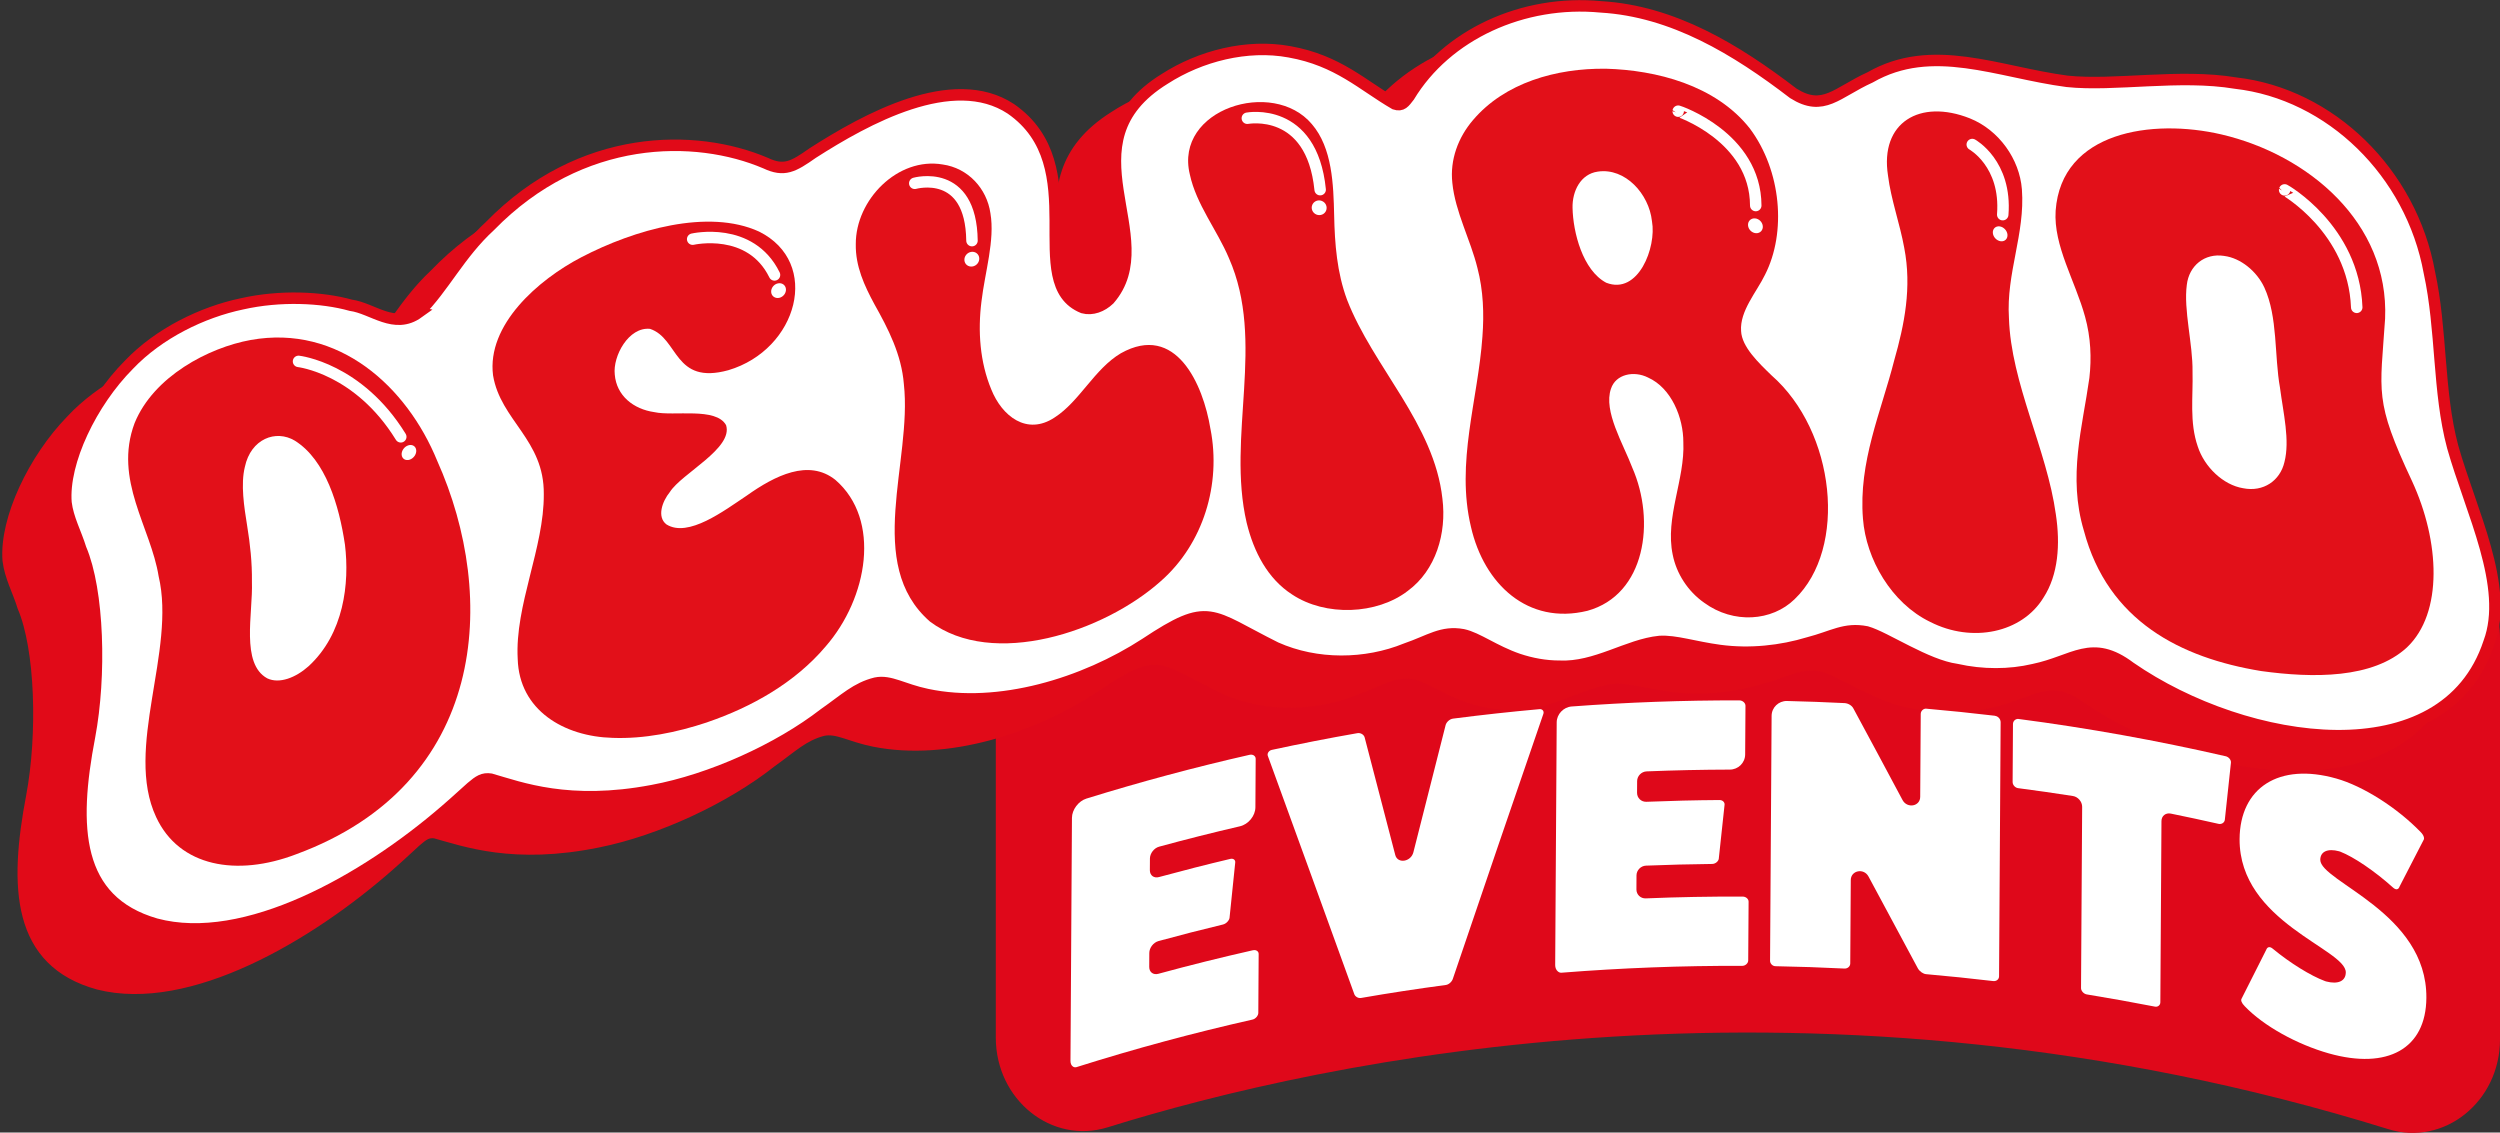 <?xml version="1.0" encoding="UTF-8"?>
<svg id="Layer_2" data-name="Layer 2" xmlns="http://www.w3.org/2000/svg" xmlns:xlink="http://www.w3.org/1999/xlink" viewBox="0 0 713 323">
  <rect x="0" y="0" width="713" height="323" fill="#333333" stroke="none"/>
  <defs>
    <style>
      .cls-1 {
        stroke: #fff;
        stroke-linecap: round;
      }

      .cls-1, .cls-2 {
        stroke-miterlimit: 10;
        stroke-width: 3.27px;
      }

      .cls-1, .cls-2, .cls-3 {
        fill: none;
      }

      .cls-4 {
        fill: #e10a18;
      }

      .cls-2 {
        stroke: #e10a18;
      }

      .cls-5 {
        fill: #fff;
      }

      .cls-6 {
        clip-path: url(#clippath-1);
      }

      .cls-7 {
        fill: #e21019;
      }

      .cls-8 {
        clip-path: url(#clippath-2);
      }

      .cls-9 {
        fill: #df081a;
      }

      .cls-10 {
        clip-path: url(#clippath);
      }
    </style>
    <clipPath id="clippath">
      <rect class="cls-3" width="713" height="323"/>
    </clipPath>
    <clipPath id="clippath-1">
      <rect class="cls-3" width="713" height="298"/>
    </clipPath>
    <clipPath id="clippath-2">
      <rect class="cls-3" width="713" height="323"/>
    </clipPath>
  </defs>
  <g id="Layer_1-2" data-name="Layer 1">
    <g class="cls-10">
      <path class="cls-9" d="M284,205v90.91c0,17.76,15.94,30.57,31.9,25.6,60.86-18.97,202.11-50.18,365.22.52,15.94,4.96,31.88-7.86,31.88-25.59v-114.58c0-11.94-7.42-22.42-18.19-25.65-61.3-18.4-264.07-68.44-399.41,26.22-7.09,4.96-11.4,13.35-11.4,22.39"/>
    </g>
    <g class="cls-6">
      <path class="cls-4" d="M103.39,103.6c-6.89,5.08-13.1-1.06-19.39-1.83-8.33-2.21-20.29-2.57-31.21.08-11.33,2.56-23.86,8.86-32.45,18.09-10.62,10.9-18.91,28.16-17.99,39.89.57,4.7,2.85,8.68,4.23,13.21,5.14,11.97,5.79,36.45,2.51,54-4.98,26.08-4.08,47.27,19.02,53.59,25.55,6.47,59.95-13.62,83.04-33.99,3.35-2.92,5.69-5.22,7.4-6.73,2.22-1.92,3.38-2.72,5.56-2.43,8.53,2.34,22.41,7.52,46.43,2.61,16.72-3.35,36.14-12.38,49.32-22.79,6-4.28,9.18-7.55,14.79-9.02,4.15-.92,7.73,1.7,14.74,3.08,20.65,4.11,45.18-3.79,62.78-15.47,18.5-12.52,18.31-8.61,37.49.67,11.73,5.09,25.86,4.72,37.42-.14,6.88-2.45,10.34-5.3,16.43-4.26,4.13.82,8.93,4.54,15.88,6.84,3.85,1.25,7.89,1.92,11.89,1.87,10.47.35,19.65-6.45,28.82-7.47,4.52-.33,9.91,1.47,17.32,2.38,8.71,1.07,17.69-.04,25.54-2.51,7.04-1.9,10.44-4.52,16.74-3.34,5.47,1.49,17.12,9.39,25.86,10.51,7.54,1.62,15.41,1.46,22.23-.22,11.7-2.55,16.75-9.18,27.86-.94,33.5,22.76,90.61,30.59,103.41-8.3,5.98-16.12-5.21-37.56-10.47-56.17-4.26-15.82-3.1-33.59-6.71-50.05-5.22-28.67-28.51-51.06-55.88-53.87-16.13-2.51-34.95,1.34-48.51.03-20-2.4-38.82-10.97-56.75-.49-9.63,4.48-13.44,10.2-22.12,4.86-16.44-12.4-34.62-23.23-55.4-24.21-22.37-1.85-44.41,8.48-55.19,26.44-1.34,1.74-2.05,2.88-4.09,2.23-9.3-5.26-16.35-12.32-30.33-14.61-12.22-2.1-25.61,1.51-35.87,8.25-29.99,18.95-2.76,47.41-18.14,65.29-2.12,2.06-2.71,1.51-5.32.83-17.37-6.78,2.96-40.77-20.76-56.92-16.64-10.75-41.65,3.49-56.92,13.5-5.59,4.02-8.18,5.55-13.56,3.08-20-8.26-52.95-8-79.09,19.24-8.74,8.17-13.3,17.97-20.35,25.05-.06.05-.13.11-.19.16"/>
      <path class="cls-2" d="M103.39,103.6c-6.89,5.08-13.1-1.06-19.39-1.83-8.33-2.21-20.29-2.57-31.21.08-11.33,2.56-23.86,8.86-32.45,18.09-10.62,10.9-18.91,28.16-17.99,39.89.57,4.7,2.85,8.68,4.23,13.21,5.14,11.97,5.79,36.45,2.51,54-4.98,26.08-4.08,47.27,19.02,53.59,25.55,6.47,59.95-13.62,83.04-33.99,3.35-2.92,5.69-5.22,7.4-6.73,2.22-1.92,3.38-2.72,5.56-2.43,8.53,2.34,22.41,7.52,46.43,2.61,16.72-3.35,36.14-12.38,49.32-22.79,6-4.28,9.18-7.55,14.79-9.02,4.15-.92,7.73,1.7,14.74,3.08,20.65,4.11,45.18-3.79,62.78-15.47,18.5-12.52,18.31-8.61,37.49.67,11.73,5.09,25.86,4.72,37.42-.14,6.88-2.45,10.34-5.3,16.43-4.26,4.13.82,8.93,4.54,15.88,6.84,3.85,1.25,7.89,1.92,11.89,1.87,10.47.35,19.65-6.45,28.82-7.47,4.52-.33,9.91,1.47,17.32,2.38,8.71,1.07,17.69-.04,25.54-2.51,7.04-1.9,10.44-4.52,16.74-3.34,5.47,1.49,17.12,9.39,25.86,10.51,7.54,1.62,15.41,1.46,22.23-.22,11.7-2.55,16.75-9.18,27.86-.94,33.5,22.76,90.61,30.59,103.41-8.3,5.98-16.12-5.21-37.56-10.47-56.17-4.26-15.82-3.1-33.59-6.71-50.05-5.22-28.67-28.51-51.06-55.88-53.87-16.13-2.51-34.95,1.34-48.51.03-20-2.4-38.82-10.97-56.75-.49-9.63,4.48-13.44,10.2-22.12,4.86-16.44-12.4-34.62-23.23-55.4-24.21-22.37-1.85-44.41,8.48-55.19,26.44-1.34,1.74-2.05,2.88-4.09,2.23-9.3-5.26-16.35-12.32-30.33-14.61-12.22-2.1-25.61,1.51-35.87,8.25-29.99,18.95-2.76,47.41-18.14,65.29-2.12,2.06-2.71,1.51-5.32.83-17.37-6.78,2.96-40.77-20.76-56.92-16.64-10.75-41.65,3.49-56.92,13.5-5.59,4.02-8.18,5.55-13.56,3.08-20-8.26-52.95-8-79.09,19.24-8.74,8.17-13.3,17.97-20.35,25.05-.06.05-.13.11-.19.16Z"/>
      <path class="cls-5" d="M119.33,89.16c-6.85,4.93-13.02-1.24-19.28-2.1-8.28-2.32-20.18-2.86-31.04-.4-11.27,2.36-23.74,8.41-32.29,17.42-10.57,10.64-18.82,27.62-17.9,39.27.57,4.66,2.83,8.65,4.21,13.16,5.11,11.95,5.76,36.25,2.5,53.58-4.96,25.79-4.06,46.82,18.93,53.45,25.43,6.81,59.64-12.58,82.6-32.44,3.33-2.85,5.66-5.09,7.36-6.56,2.21-1.87,3.37-2.65,5.53-2.33,8.48,2.44,22.28,7.78,46.13,3.26,16.61-3.08,35.9-11.77,48.99-21.91,5.96-4.16,9.12-7.36,14.69-8.74,4.12-.85,7.67,1.79,14.64,3.25,20.5,4.36,44.83-3.15,62.29-14.51,18.35-12.17,18.17-8.3,37.18,1.15,11.63,5.2,25.64,5.01,37.1.34,6.82-2.34,10.25-5.13,16.29-4.02,4.09.87,8.85,4.61,15.73,6.98,3.81,1.28,7.82,2,11.78,2,10.38.47,19.47-6.16,28.55-7.06,4.48-.28,9.82,1.58,17.16,2.57,8.63,1.16,17.52.17,25.29-2.19,6.98-1.8,10.34-4.35,16.58-3.12,5.42,1.54,16.96,9.51,25.6,10.72,7.46,1.69,15.26,1.63,22.01.04,11.59-2.4,16.58-8.92,27.58-.62,33.16,22.95,89.65,31.32,102.32-7.11,5.92-15.92-5.15-37.3-10.36-55.81-4.21-15.74-3.07-33.34-6.64-49.71-5.16-28.49-28.21-50.94-55.29-54.02-15.96-2.67-34.59.94-48.02-.5-19.8-2.61-38.43-11.32-56.19-1.13-9.54,4.33-13.32,9.96-21.9,4.56-16.29-12.49-34.29-23.45-54.89-24.67-22.16-2.11-44.02,7.87-54.7,25.54-1.33,1.71-2.03,2.83-4.05,2.16-9.21-5.33-16.21-12.42-30.07-14.88-12.11-2.23-25.4,1.17-35.58,7.72-29.75,18.39-.54,45.4-15.81,62.91-2.11,2.01-4.87,3.05-7.47,2.35-17.23-6.95,2.94-40.39-20.6-56.72-16.51-10.88-41.33,2.9-56.5,12.61-5.56,3.91-8.13,5.39-13.47,2.86-19.86-8.47-52.59-8.68-78.58,17.95-8.69,7.98-13.22,17.62-20.23,24.54-.06.05-.13.11-.19.16"/>
      <path class="cls-2" d="M119.33,89.16c-6.85,4.93-13.02-1.24-19.28-2.1-8.28-2.32-20.18-2.86-31.04-.4-11.27,2.36-23.74,8.41-32.29,17.42-10.57,10.64-18.82,27.62-17.9,39.27.57,4.66,2.83,8.65,4.21,13.16,5.11,11.95,5.76,36.25,2.5,53.58-4.96,25.79-4.06,46.82,18.93,53.45,25.43,6.81,59.64-12.58,82.6-32.44,3.33-2.85,5.66-5.09,7.36-6.56,2.21-1.87,3.37-2.65,5.53-2.33,8.48,2.44,22.28,7.78,46.13,3.26,16.61-3.08,35.9-11.77,48.99-21.91,5.96-4.16,9.12-7.36,14.69-8.74,4.12-.85,7.67,1.79,14.64,3.25,20.5,4.36,44.83-3.15,62.29-14.51,18.35-12.17,18.17-8.3,37.18,1.15,11.63,5.2,25.64,5.01,37.1.34,6.82-2.34,10.25-5.13,16.29-4.02,4.09.87,8.85,4.61,15.73,6.98,3.81,1.28,7.82,2,11.78,2,10.38.47,19.47-6.16,28.55-7.06,4.48-.28,9.82,1.58,17.16,2.57,8.63,1.16,17.52.17,25.29-2.19,6.98-1.8,10.34-4.35,16.58-3.12,5.42,1.54,16.96,9.51,25.6,10.72,7.46,1.69,15.26,1.63,22.01.04,11.59-2.4,16.58-8.92,27.58-.62,33.16,22.95,89.65,31.32,102.32-7.11,5.92-15.92-5.15-37.3-10.36-55.81-4.21-15.74-3.07-33.34-6.64-49.71-5.16-28.49-28.21-50.94-55.29-54.02-15.96-2.67-34.59.94-48.02-.5-19.8-2.61-38.43-11.32-56.19-1.13-9.54,4.33-13.32,9.96-21.9,4.56-16.29-12.49-34.29-23.45-54.89-24.67-22.16-2.11-44.02,7.87-54.7,25.54-1.33,1.71-2.03,2.83-4.05,2.16-9.21-5.33-16.21-12.42-30.07-14.88-12.11-2.23-25.4,1.17-35.58,7.72-29.75,18.39-.54,45.4-15.81,62.91-2.11,2.01-4.87,3.05-7.47,2.35-17.23-6.95,2.94-40.39-20.6-56.72-16.51-10.88-41.33,2.9-56.5,12.61-5.56,3.91-8.13,5.39-13.47,2.86-19.86-8.47-52.59-8.68-78.58,17.95-8.69,7.98-13.22,17.62-20.23,24.54-.06.05-.13.11-.19.16Z"/>
      <path class="cls-7" d="M458.07,19.6c14.15.4,31.17,4.61,40.99,17.05,9,12.06,10.47,29.64,4.33,41.69-2.38,4.93-7.25,10.35-6.83,16.08.2,4.52,5,9.06,8.67,12.62,18.24,15.96,21.79,49.31,6.57,63.87-6.42,6.27-17.39,7.11-25.77.99-4.68-3.28-7.91-8.34-8.97-13.69-2.23-10.69,3.52-21.5,3.03-32.09.02-6.94-3.37-15.45-10.07-18.45-4-2.02-9.22-.98-10.57,3.2-2.23,6.39,3.53,15.75,6.08,22.51,6.68,15.23,3.79,36.24-12.8,40.82-17.01,4.15-29.49-7.65-33.21-23.93-4.38-18.33,2.01-36.25,3.27-54.28.49-6.49.26-13.12-1.42-19.55-1.99-8.11-6.34-16-7.16-24.27-.73-6.64,1.69-13.01,5.87-17.9,9.07-10.7,23.8-14.84,37.84-14.67.04,0,.09,0,.13,0M471.13,63.02c-.83-7.69-7.62-15.24-15.42-14.08-4.96.68-7.33,5.62-7.22,10.34.14,6.99,2.9,17.79,9.59,21.35,9.2,3.61,14.38-10.17,13.07-17.47,0-.05-.01-.1-.02-.14"/>
      <path class="cls-7" d="M644.8,191.37c-22.75-3.74-43.61-14.16-50.48-40.03-4.63-15.49-.4-29.46,1.57-43.56.64-5.61.41-11.53-1.23-17.46-2.79-10.19-9.05-20.19-8.39-30.23,1.63-22.6,27.55-26.34,47.28-21.75,24.73,5.77,47.85,25.15,46.68,52.54-1.38,21.21-3.22,23.14,7.69,46.35,7.92,17.15,8.92,37.57-1.47,47.42-9.73,8.95-26.76,8.77-41.52,6.74-.04,0-.09-.02-.13-.02M634.28,72.98c-5.57-.85-9.98,2.84-10.6,8.25-.97,7.14,1.74,16.87,1.63,24.77.19,7.18-.92,14.36,1.49,21.34,1.89,5.84,7.27,10.98,12.93,11.9,5.79,1.16,10.56-2.15,11.79-7.45,1.6-6.19-.32-13.94-1.27-21.24-1.63-9.09-.59-20.14-4.45-28.54-2.18-4.7-6.81-8.41-11.41-9.01-.04,0-.07-.01-.11-.02"/>
      <path class="cls-7" d="M84.39,243.66c-16.78,6.4-33.29,3.59-39.87-10.65-9.13-19.56,5.75-47.39.72-68.67-2.22-13.9-12.91-27.46-6.86-43.65,5.42-13.34,21.14-21.56,33.13-23.73,25.13-4.51,44.56,13.37,53.18,34.46,17.46,38.97,14.26,92.14-40.19,112.2-.04.01-.09.03-.13.05M98.36,155.21c-1.63-10.95-5.45-24.02-14.27-29.53-5.43-3.25-12.54-.52-14.25,7.46-1.24,5.01-.21,11.45.65,16.82.85,5.18,1.43,10.48,1.36,15.97.32,9.06-3.26,23.36,4.38,27.54,3.48,1.65,8.16-.24,11.74-3.43,10.11-9.25,11.76-23.65,10.41-34.71,0-.04-.01-.09-.02-.14"/>
      <path class="cls-7" d="M201.73,205.99c-8.92,2.97-18.11,4.78-26.99,4.45-13.87-.36-26.68-7.87-27.09-22.52-.85-15.3,7.56-31.7,7.44-47.01.15-15.49-12.33-21-14.47-33.84-1.84-14.39,12.79-27.25,25.18-33.7,15.14-7.9,36.23-13.94,50.67-7.33,17.83,8.84,11.07,33.66-8.74,39.54-15.63,4.3-14.13-9.09-22.35-11.79-6.06-.63-10.64,7.73-10.05,13.03.49,6.03,5.34,9.88,11.28,10.72,5.6,1.25,17.6-1.49,20.47,3.72,2.08,6.62-12.68,13.76-16.03,19.06-2.24,2.75-3.73,7.14-.98,9.24,6.19,3.9,16.46-3.92,22.87-8.19,8.11-5.76,17.7-10.57,25.31-4.51,13.14,11.35,9.27,33.68-2.77,47.5-8.76,10.37-21.13,17.29-33.62,21.57-.05.01-.09.03-.13.05"/>
      <path class="cls-7" d="M345.24,122.41c3.04,15.58-1.96,32.6-14.18,43.33-16.17,14.46-47.88,25.02-65.85,11.52-18.81-16.45-4.97-45.62-7.43-67.73-.67-8.41-4.45-15.75-8.41-22.79-2.85-5.27-5.42-10.82-5.3-17.11-.06-12.66,11.99-24.91,24.78-22.72,7.2,1.02,12.59,6.79,13.62,13.92,1.31,7.73-1.58,16.84-2.55,25.09-1.09,8.57-.44,17.37,2.79,25.14,3.06,7.66,10.18,13.23,18.04,8.02,7.15-4.57,11.36-13.85,18.92-18.33,15.69-8.79,23.47,8.85,25.54,21.53,0,.04.02.09.02.13"/>
      <path class="cls-7" d="M355.55,149.1c-5.76-24.78,5.48-51.55-5.05-75.46-3.39-8.06-9.32-15.32-11.16-23.89-4.52-18.61,23.7-27.56,34.8-14.35,5.85,6.79,6.16,17.28,6.36,26.02.17,8.14.8,16.3,3.67,24.05,7.44,19.23,24.87,35.42,27.21,56.77,1.23,9.86-1.87,20.38-9.85,26.26-8.8,6.81-23.5,7.39-33.03,1.04-6.98-4.51-10.91-12.15-12.91-20.29,0-.04-.02-.09-.03-.13"/>
      <path class="cls-7" d="M576.65,54.07c.94,12.59-4.52,23.9-3.7,36.64.57,18.57,10.83,37.44,13.38,55.99,1.29,8.54.7,17.23-3.52,23.73-6.09,10.02-20.3,13.07-32.31,6.94-11.07-5.33-18.3-17.92-19.18-29.4-1.32-16.26,5.16-30.45,8.9-45.16,2.93-10.27,5.06-20.83,2.87-32.12-1.22-6.8-3.81-13.89-4.63-20.62-2.38-15.16,9.1-21.96,23.33-16.32,8.32,3.33,14.18,11.65,14.85,20.19,0,.04,0,.09.01.13"/>
      <path class="cls-1" d="M651.58,54.16c.01-.05,19.69,11.16,20.56,33.49"/>
      <path class="cls-1" d="M562.49,41.22s9.83,5.41,8.69,20"/>
      <path class="cls-1" d="M478.62,31.71c0-.06,22.06,7.32,22.12,26.91"/>
      <path class="cls-1" d="M355.74,33.72s18.37-3.45,20.77,20.37"/>
      <path class="cls-1" d="M260.89,52.28s16.06-4.57,16.32,16.35"/>
      <path class="cls-1" d="M197.55,68.21s16.48-3.8,23.34,10.2"/>
      <path class="cls-1" d="M85.14,103.07s17.09,1.91,29.16,21.51"/>
      <path class="cls-5" d="M118.71,128.41c.1,1.13-.75,2.34-1.9,2.7-1.15.36-2.16-.27-2.26-1.4-.1-1.13.75-2.34,1.9-2.7,1.15-.36,2.16.27,2.26,1.4"/>
      <path class="cls-5" d="M224.15,82.44c.1,1.14-.76,2.26-1.92,2.51-1.16.24-2.19-.48-2.29-1.62-.1-1.14.76-2.27,1.92-2.51,1.16-.25,2.19.48,2.29,1.62"/>
      <path class="cls-5" d="M279.28,73.59c.1,1.15-.76,2.23-1.93,2.41-1.17.18-2.2-.59-2.3-1.74-.1-1.15.76-2.23,1.93-2.42,1.17-.19,2.2.6,2.3,1.74"/>
      <path class="cls-5" d="M378.02,60.42c-.63.96-1.95,1.22-2.94.58-.99-.64-1.28-1.94-.64-2.91.64-.97,1.95-1.23,2.94-.58.99.64,1.27,1.95.64,2.91"/>
      <path class="cls-5" d="M502.75,64.49c.1,1.17-.76,2.07-1.92,2.02-1.16-.05-2.19-1.04-2.29-2.21-.1-1.17.76-2.07,1.92-2.02,1.16.05,2.19,1.04,2.29,2.21"/>
      <path class="cls-5" d="M572.53,66.92c.1,1.17-.75,2.02-1.9,1.89-1.15-.13-2.17-1.18-2.27-2.35-.1-1.17.75-2.02,1.9-1.9,1.15.13,2.17,1.18,2.27,2.36"/>
    </g>
    <g class="cls-8">
      <path class="cls-5" d="M357.35,271.01c.87-.2,1.63.29,1.62,1.06-.03,5.6-.07,11.21-.1,16.81,0,.77-.77,1.71-1.64,1.9-16.88,3.81-33.64,8.33-50.23,13.57-.33.1-.66.04-.95-.13-.51-.31-.75-.93-.75-1.64.14-23.11.28-46.22.42-69.33.01-2.32,1.86-4.79,4.12-5.49,15.39-4.77,30.91-8.94,46.55-12.49.98-.22,1.74.38,1.73,1.15-.03,4.61-.06,9.21-.08,13.82-.01,2.44-1.99,4.86-4.41,5.42-7.71,1.79-15.39,3.72-23.04,5.81-1.45.39-2.62,1.91-2.63,3.38,0,1.12-.01,2.24-.02,3.35,0,1.47,1.15,2.34,2.6,1.94,6.76-1.84,13.54-3.57,20.34-5.18.98-.23,1.52.41,1.4,1.1-.54,5.25-1.08,10.49-1.62,15.74-.11.68-.88,1.63-1.86,1.87-6.15,1.48-12.28,3.05-18.39,4.72-1.45.4-2.62,1.91-2.63,3.39,0,1.34-.02,2.67-.02,4.01,0,1.47,1.15,2.34,2.6,1.94,8.95-2.44,17.95-4.68,26.98-6.72"/>
      <path class="cls-5" d="M439.04,202.24c.89-.08,1.43.64,1.1,1.44-8.6,24.97-17.19,50.11-25.77,75.43-.23.8-1.11,1.68-1.99,1.8-8.09,1.08-16.16,2.31-24.21,3.71-.88.15-1.75-.46-1.96-1.19-8.23-22.76-16.43-45.35-24.6-67.78-.32-.7.23-1.59,1.1-1.78,8.11-1.75,16.24-3.35,24.4-4.77.99-.17,1.86.44,2.08,1.18,2.91,11.17,5.82,22.36,8.74,33.57.67,2.56,4.47,1.98,5.17-.79,3.06-12.12,6.13-24.22,9.2-36.3.23-.8,1.11-1.69,2.11-1.81,8.2-1.06,16.42-1.96,24.65-2.7"/>
      <path class="cls-5" d="M497.04,255.71c.89,0,1.66.67,1.66,1.43-.04,5.59-.07,11.19-.11,16.79,0,.77-.79,1.53-1.68,1.53-17.22-.06-34.44.6-51.61,1.96-.34.03-.69-.12-.98-.35-.53-.43-.78-1.11-.78-1.82.14-23.08.29-46.15.43-69.23.01-2.32,1.92-4.35,4.26-4.53,15.91-1.19,31.86-1.77,47.81-1.74,1,0,1.77.77,1.77,1.54-.03,4.64-.06,9.27-.09,13.9-.02,2.38-1.98,4.3-4.39,4.3-7.91.02-15.81.19-23.71.51-1.49.06-2.7,1.31-2.71,2.77,0,1.12-.01,2.23-.02,3.35,0,1.47,1.19,2.61,2.67,2.55,6.95-.28,13.9-.45,20.85-.5,1,0,1.55.76,1.43,1.42-.55,5.12-1.1,10.25-1.65,15.37-.12.66-.9,1.43-1.9,1.44-6.29.07-12.57.23-18.85.48-1.49.06-2.7,1.31-2.71,2.78,0,1.34-.02,2.67-.02,4.01-.01,1.47,1.19,2.61,2.67,2.55,9.2-.38,18.41-.55,27.63-.51"/>
      <path class="cls-5" d="M568.93,204.15c.99.12,1.65.97,1.65,1.84-.15,24.16-.3,48.31-.45,72.47,0,.77-.67,1.45-1.67,1.34-6.38-.75-12.76-1.41-19.15-1.97-.78-.07-1.77-.7-2.32-1.62-4.7-8.8-9.4-17.54-14.1-26.24-1.34-2.48-5.03-1.73-5.05,1.01-.05,7.93-.1,15.87-.15,23.8,0,.77-.68,1.5-1.67,1.45-6.55-.33-13.1-.55-19.66-.67-.89-.02-1.55-.79-1.54-1.56.15-23.29.29-46.57.44-69.86.02-2.37,1.99-4.27,4.39-4.22,5.47.13,10.94.33,16.41.6,1,.05,2.1.66,2.54,1.56,4.67,8.64,9.33,17.33,13.99,26.07,1.33,2.5,5.03,1.85,5.05-.89.05-7.88.1-15.76.15-23.64,0-.88.79-1.58,1.56-1.51,6.54.57,13.07,1.25,19.59,2.02"/>
      <path class="cls-5" d="M634.74,215.67c.98.23,1.63,1.15,1.52,1.89-.58,5.42-1.16,10.85-1.74,16.27-.12.85-.99,1.31-1.76,1.14-4.54-1.03-9.08-2-13.64-2.93-1.47-.3-2.66.66-2.67,2.12-.11,17.23-.21,34.46-.32,51.7,0,.77-.67,1.4-1.54,1.23-6.47-1.26-12.95-2.42-19.44-3.48-.88-.14-1.65-1.03-1.64-1.8.11-17.24.21-34.47.32-51.71,0-1.47-1.18-2.85-2.65-3.08-5.21-.81-10.42-1.56-15.64-2.24-.77-.1-1.54-.86-1.54-1.74l.1-16.55c0-.88.78-1.54,1.56-1.44,19.81,2.59,39.52,6.14,59.08,10.63"/>
      <path class="cls-5" d="M646.28,271c.33-1.02,1.09-1.15,1.96-.39,4.91,4.05,10.76,7.68,14.86,9.2.12.04.23.08.35.11,3.36.88,5.55-.11,5.57-2.58.08-6.69-30.39-14.35-30.29-38.01.08-14.65,11.18-21.95,27.6-17.29,7.67,2.17,17.33,8.33,24.04,15.26.85.83,1.17,1.81.84,2.25-2.28,4.41-4.56,8.83-6.84,13.26-.33.99-1.08,1.08-1.94.27-5.16-4.65-11.18-8.71-14.97-10.18-.12-.05-.24-.09-.37-.12-3.24-.87-5.33.08-5.35,2.44.01,6.23,30.46,15.04,30.26,39.36-.09,14.59-11.14,20.54-27.78,15.86-9.08-2.56-18.62-7.81-24.04-13.48-.87-.87-1.19-1.71-.86-2.18,2.32-4.61,4.64-9.2,6.95-13.78"/>
    </g>
  </g>
</svg>